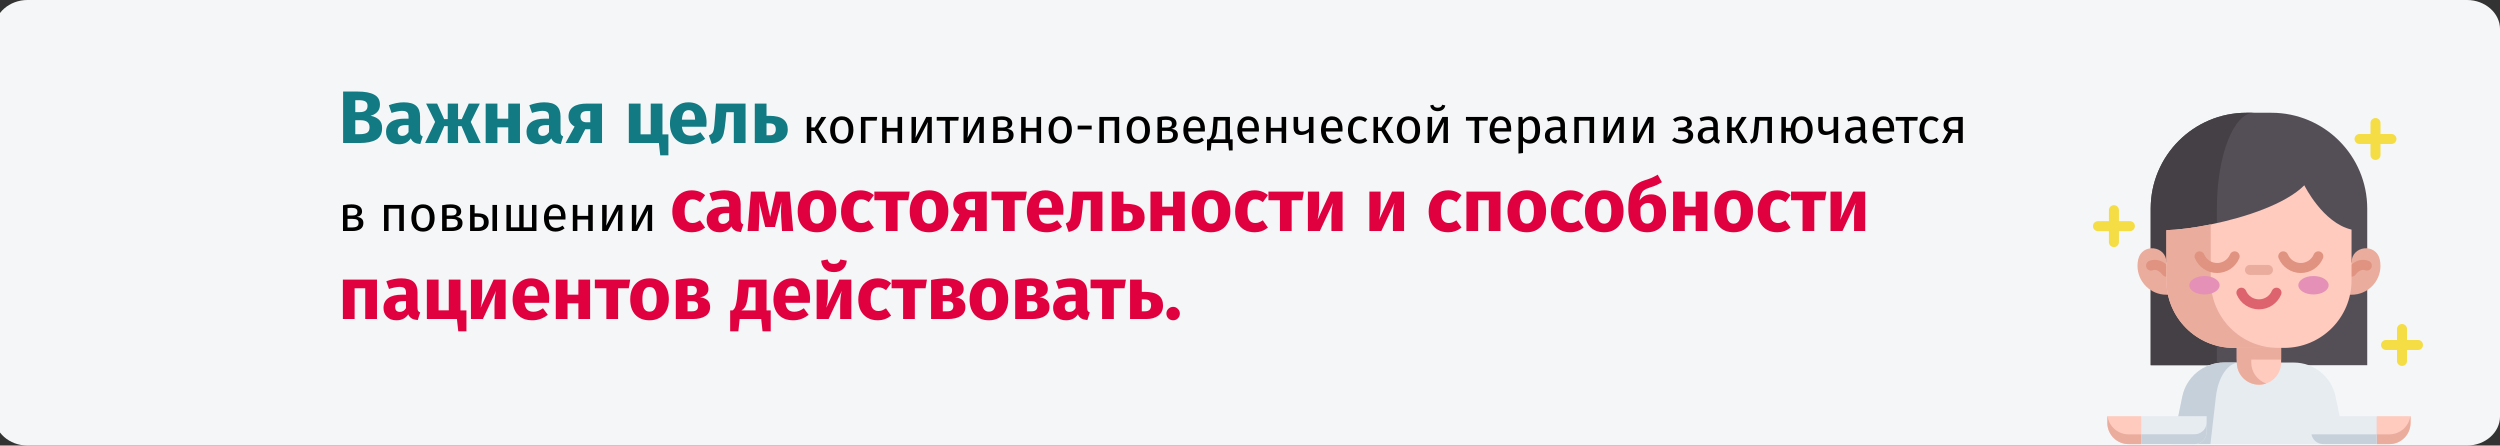<?xml version="1.0" encoding="UTF-8"?>
<svg xmlns="http://www.w3.org/2000/svg" width="909" height="162" viewBox="0 0 909 162" fill="none">
  <rect x="0" y="0" width="909" height="162" fill="#333333" stroke="none"/>
  <path d="M10 0H897C903.6 0 909 4.754 909 10.565V151.435C909 157.246 903.6 162 897 162H10C3.4 162 -2 157.246 -2 151.435V10.565C-2 4.754 3.4 0 10 0Z" fill="#F5F6F7"></path>
  <path d="M134.718 42.091C135.96 42.325 136.968 42.784 137.742 43.468C138.534 44.152 138.93 45.178 138.93 46.546C138.93 48.544 138.21 49.957 136.77 50.785C135.348 51.595 133.35 52 130.776 52H124.755V33.289H130.047C132.675 33.289 134.682 33.667 136.068 34.423C137.454 35.161 138.147 36.376 138.147 38.068C138.147 39.166 137.814 40.057 137.148 40.741C136.5 41.407 135.69 41.857 134.718 42.091ZM129.183 36.421V40.768H130.83C132.702 40.768 133.638 40.012 133.638 38.5C133.638 37.744 133.386 37.213 132.882 36.907C132.378 36.583 131.577 36.421 130.479 36.421H129.183ZM130.803 48.787C131.973 48.787 132.855 48.616 133.449 48.274C134.061 47.914 134.367 47.257 134.367 46.303C134.367 44.575 133.287 43.711 131.127 43.711H129.183V48.787H130.803ZM152.732 47.842C152.732 48.382 152.804 48.778 152.948 49.03C153.11 49.282 153.362 49.471 153.704 49.597L152.813 52.378C151.931 52.306 151.211 52.117 150.653 51.811C150.095 51.487 149.663 50.983 149.357 50.299C148.421 51.739 146.981 52.459 145.037 52.459C143.615 52.459 142.481 52.045 141.635 51.217C140.789 50.389 140.366 49.309 140.366 47.977C140.366 46.411 140.942 45.214 142.094 44.386C143.246 43.558 144.911 43.144 147.089 43.144H148.547V42.523C148.547 41.677 148.367 41.101 148.007 40.795C147.647 40.471 147.017 40.309 146.117 40.309C145.649 40.309 145.082 40.381 144.416 40.525C143.75 40.651 143.066 40.831 142.364 41.065L141.392 38.257C142.292 37.915 143.21 37.654 144.146 37.474C145.1 37.294 145.982 37.204 146.792 37.204C148.844 37.204 150.347 37.627 151.301 38.473C152.255 39.319 152.732 40.588 152.732 42.28V47.842ZM146.279 49.408C147.251 49.408 148.007 48.949 148.547 48.031V45.493H147.494C146.522 45.493 145.793 45.664 145.307 46.006C144.839 46.348 144.605 46.879 144.605 47.599C144.605 48.175 144.749 48.625 145.037 48.949C145.343 49.255 145.757 49.408 146.279 49.408ZM174.463 37.663L171.169 44.332L174.787 52H170.44L167.821 45.871H166.552V52H162.799V45.871H161.53L158.884 52H154.564L158.209 44.332L154.915 37.663H158.938L161.476 43.306H162.799V37.663H166.552V43.306H167.902L170.44 37.663H174.463ZM184.799 52V46.303H180.857V52H176.591V37.663H180.857V43.144H184.799V37.663H189.065V52H184.799ZM203.805 47.842C203.805 48.382 203.877 48.778 204.021 49.03C204.183 49.282 204.435 49.471 204.777 49.597L203.886 52.378C203.004 52.306 202.284 52.117 201.726 51.811C201.168 51.487 200.736 50.983 200.43 50.299C199.494 51.739 198.054 52.459 196.11 52.459C194.688 52.459 193.554 52.045 192.708 51.217C191.862 50.389 191.439 49.309 191.439 47.977C191.439 46.411 192.015 45.214 193.167 44.386C194.319 43.558 195.984 43.144 198.162 43.144H199.62V42.523C199.62 41.677 199.44 41.101 199.08 40.795C198.72 40.471 198.09 40.309 197.19 40.309C196.722 40.309 196.155 40.381 195.489 40.525C194.823 40.651 194.139 40.831 193.437 41.065L192.465 38.257C193.365 37.915 194.283 37.654 195.219 37.474C196.173 37.294 197.055 37.204 197.865 37.204C199.917 37.204 201.42 37.627 202.374 38.473C203.328 39.319 203.805 40.588 203.805 42.28V47.842ZM197.352 49.408C198.324 49.408 199.08 48.949 199.62 48.031V45.493H198.567C197.595 45.493 196.866 45.664 196.38 46.006C195.912 46.348 195.678 46.879 195.678 47.599C195.678 48.175 195.822 48.625 196.11 48.949C196.416 49.255 196.83 49.408 197.352 49.408ZM218.894 37.663V52H214.628V47.005H212.792L210.2 52H205.637L208.931 46.006C208.229 45.628 207.68 45.133 207.284 44.521C206.906 43.891 206.717 43.162 206.717 42.334C206.717 40.804 207.284 39.643 208.418 38.851C209.57 38.059 211.235 37.663 213.413 37.663H218.894ZM214.628 44.467V40.39H213.386C212.612 40.39 212.027 40.561 211.631 40.903C211.253 41.245 211.064 41.731 211.064 42.361C211.064 43.027 211.244 43.549 211.604 43.927C211.982 44.287 212.549 44.467 213.305 44.467H214.628ZM240.871 48.868H243.031V56.482H240.061L239.575 52H228.64V37.663H232.906V48.841H236.605V37.663H240.871V48.868ZM256.908 44.548C256.908 45.142 256.881 45.655 256.827 46.087H247.944C248.088 47.293 248.43 48.139 248.97 48.625C249.51 49.111 250.257 49.354 251.211 49.354C251.787 49.354 252.345 49.255 252.885 49.057C253.425 48.841 254.01 48.517 254.64 48.085L256.395 50.461C254.721 51.793 252.858 52.459 250.806 52.459C248.484 52.459 246.702 51.775 245.46 50.407C244.218 49.039 243.597 47.203 243.597 44.899C243.597 43.441 243.858 42.136 244.38 40.984C244.902 39.814 245.667 38.896 246.675 38.23C247.683 37.546 248.889 37.204 250.293 37.204C252.363 37.204 253.983 37.852 255.153 39.148C256.323 40.444 256.908 42.244 256.908 44.548ZM252.723 43.333C252.687 41.137 251.913 40.039 250.401 40.039C249.663 40.039 249.087 40.309 248.673 40.849C248.277 41.389 248.034 42.28 247.944 43.522H252.723V43.333ZM271.083 37.663V52H266.817V40.795H264.09L263.82 43.846C263.622 45.952 263.388 47.527 263.118 48.571C262.866 49.597 262.416 50.407 261.768 51.001C261.12 51.595 260.13 52.045 258.798 52.351L257.745 49.246C258.339 48.976 258.753 48.697 258.987 48.409C259.239 48.103 259.428 47.626 259.554 46.978C259.68 46.312 259.797 45.196 259.905 43.63L260.337 37.663H271.083ZM279.732 42.118C282.054 42.118 283.746 42.541 284.808 43.387C285.888 44.215 286.428 45.448 286.428 47.086C286.428 48.67 285.87 49.885 284.754 50.731C283.638 51.577 282.171 52 280.353 52H274.44V37.663H278.706V42.118H279.732ZM279.894 49.192C281.352 49.192 282.081 48.463 282.081 47.005C282.081 46.267 281.892 45.727 281.514 45.385C281.154 45.025 280.533 44.845 279.651 44.845H278.706V49.192H279.894Z" fill="#117A83"></path>
  <path d="M300.456 42.514L297.576 46.906L300.798 52H298.836L296.208 47.626H295.002V52H293.346V42.514H295.002V46.33H296.244L298.638 42.514H300.456ZM306.086 42.298C307.418 42.298 308.45 42.742 309.182 43.63C309.926 44.518 310.298 45.724 310.298 47.248C310.298 48.232 310.13 49.102 309.794 49.858C309.458 50.602 308.972 51.184 308.336 51.604C307.7 52.012 306.944 52.216 306.068 52.216C304.736 52.216 303.698 51.772 302.954 50.884C302.21 49.996 301.838 48.79 301.838 47.266C301.838 46.282 302.006 45.418 302.342 44.674C302.678 43.918 303.164 43.336 303.8 42.928C304.436 42.508 305.198 42.298 306.086 42.298ZM306.086 43.63C304.442 43.63 303.62 44.842 303.62 47.266C303.62 49.678 304.436 50.884 306.068 50.884C307.7 50.884 308.516 49.672 308.516 47.248C308.516 44.836 307.706 43.63 306.086 43.63ZM314.689 52H313.033V42.514H318.955L318.739 43.882H314.689V52ZM326.348 52V47.824H322.406V52H320.75V42.514H322.406V46.492H326.348V42.514H328.004V52H326.348ZM338.8 52H337.162V47.716C337.162 46.996 337.186 46.312 337.234 45.664C337.282 45.016 337.324 44.59 337.36 44.386L333.382 52H331.42V42.514H333.058V46.798C333.058 47.434 333.034 48.094 332.986 48.778C332.938 49.45 332.902 49.882 332.878 50.074L336.802 42.514H338.8V52ZM348.621 42.514L348.423 43.864H345.381V52H343.725V43.864H340.593V42.514H348.621ZM357.714 52H356.076V47.716C356.076 46.996 356.1 46.312 356.148 45.664C356.196 45.016 356.238 44.59 356.274 44.386L352.296 52H350.334V42.514H351.972V46.798C351.972 47.434 351.948 48.094 351.9 48.778C351.852 49.45 351.816 49.882 351.792 50.074L355.716 42.514H357.714V52ZM366.131 46.852C367.739 47.008 368.543 47.752 368.543 49.084C368.543 50.08 368.177 50.818 367.445 51.298C366.725 51.766 365.759 52 364.547 52H361.127V42.64C362.243 42.412 363.281 42.298 364.241 42.298C365.417 42.298 366.347 42.52 367.031 42.964C367.715 43.408 368.057 44.044 368.057 44.872C368.057 45.412 367.895 45.85 367.571 46.186C367.247 46.522 366.767 46.744 366.131 46.852ZM364.259 43.576C363.755 43.576 363.263 43.612 362.783 43.684V46.366H364.565C365.141 46.366 365.585 46.258 365.897 46.042C366.209 45.826 366.365 45.46 366.365 44.944C366.365 44.464 366.191 44.116 365.843 43.9C365.495 43.684 364.967 43.576 364.259 43.576ZM364.547 50.704C365.255 50.704 365.807 50.584 366.203 50.344C366.599 50.104 366.797 49.672 366.797 49.048C366.797 48.532 366.629 48.16 366.293 47.932C365.957 47.704 365.387 47.59 364.583 47.59H362.783V50.704H364.547ZM376.885 52V47.824H372.943V52H371.287V42.514H372.943V46.492H376.885V42.514H378.541V52H376.885ZM385.521 42.298C386.853 42.298 387.885 42.742 388.617 43.63C389.361 44.518 389.733 45.724 389.733 47.248C389.733 48.232 389.565 49.102 389.229 49.858C388.893 50.602 388.407 51.184 387.771 51.604C387.135 52.012 386.379 52.216 385.503 52.216C384.171 52.216 383.133 51.772 382.389 50.884C381.645 49.996 381.273 48.79 381.273 47.266C381.273 46.282 381.441 45.418 381.777 44.674C382.113 43.918 382.599 43.336 383.235 42.928C383.871 42.508 384.633 42.298 385.521 42.298ZM385.521 43.63C383.877 43.63 383.055 44.842 383.055 47.266C383.055 49.678 383.871 50.884 385.503 50.884C387.135 50.884 387.951 49.672 387.951 47.248C387.951 44.836 387.141 43.63 385.521 43.63ZM391.839 47.068V45.664H396.933V47.068H391.839ZM405.273 52V43.864H401.385V52H399.729V42.514H406.929V52H405.273ZM413.91 42.298C415.242 42.298 416.274 42.742 417.006 43.63C417.75 44.518 418.122 45.724 418.122 47.248C418.122 48.232 417.954 49.102 417.618 49.858C417.282 50.602 416.796 51.184 416.16 51.604C415.524 52.012 414.768 52.216 413.892 52.216C412.56 52.216 411.522 51.772 410.778 50.884C410.034 49.996 409.662 48.79 409.662 47.266C409.662 46.282 409.83 45.418 410.166 44.674C410.502 43.918 410.988 43.336 411.624 42.928C412.26 42.508 413.022 42.298 413.91 42.298ZM413.91 43.63C412.266 43.63 411.444 44.842 411.444 47.266C411.444 49.678 412.26 50.884 413.892 50.884C415.524 50.884 416.34 49.672 416.34 47.248C416.34 44.836 415.53 43.63 413.91 43.63ZM425.861 46.852C427.469 47.008 428.273 47.752 428.273 49.084C428.273 50.08 427.907 50.818 427.175 51.298C426.455 51.766 425.489 52 424.277 52H420.857V42.64C421.973 42.412 423.011 42.298 423.971 42.298C425.147 42.298 426.077 42.52 426.761 42.964C427.445 43.408 427.787 44.044 427.787 44.872C427.787 45.412 427.625 45.85 427.301 46.186C426.977 46.522 426.497 46.744 425.861 46.852ZM423.989 43.576C423.485 43.576 422.993 43.612 422.513 43.684V46.366H424.295C424.871 46.366 425.315 46.258 425.627 46.042C425.939 45.826 426.095 45.46 426.095 44.944C426.095 44.464 425.921 44.116 425.573 43.9C425.225 43.684 424.697 43.576 423.989 43.576ZM424.277 50.704C424.985 50.704 425.537 50.584 425.933 50.344C426.329 50.104 426.527 49.672 426.527 49.048C426.527 48.532 426.359 48.16 426.023 47.932C425.687 47.704 425.117 47.59 424.313 47.59H422.513V50.704H424.277ZM438.111 46.978C438.111 47.254 438.099 47.536 438.075 47.824H432.027C432.099 48.868 432.363 49.636 432.819 50.128C433.275 50.62 433.863 50.866 434.583 50.866C435.039 50.866 435.459 50.8 435.843 50.668C436.227 50.536 436.629 50.326 437.049 50.038L437.769 51.028C436.761 51.82 435.657 52.216 434.457 52.216C433.137 52.216 432.105 51.784 431.361 50.92C430.629 50.056 430.263 48.868 430.263 47.356C430.263 46.372 430.419 45.502 430.731 44.746C431.055 43.978 431.511 43.378 432.099 42.946C432.699 42.514 433.401 42.298 434.205 42.298C435.465 42.298 436.431 42.712 437.103 43.54C437.775 44.368 438.111 45.514 438.111 46.978ZM436.473 46.492C436.473 45.556 436.287 44.842 435.915 44.35C435.543 43.858 434.985 43.612 434.241 43.612C432.885 43.612 432.147 44.608 432.027 46.6H436.473V46.492ZM448.194 50.668V54.7H446.844L446.574 52H440.49L440.22 54.7H438.87V50.668H439.536C439.824 50.476 440.052 50.26 440.22 50.02C440.388 49.768 440.538 49.336 440.67 48.724C440.814 48.112 440.928 47.218 441.012 46.042L441.264 42.514H447.204V50.668H448.194ZM445.548 43.828H442.758L442.614 45.826C442.53 46.942 442.434 47.8 442.326 48.4C442.218 49 442.062 49.462 441.858 49.786C441.666 50.11 441.384 50.404 441.012 50.668H445.548V43.828ZM457.746 46.978C457.746 47.254 457.734 47.536 457.71 47.824H451.662C451.734 48.868 451.998 49.636 452.454 50.128C452.91 50.62 453.498 50.866 454.218 50.866C454.674 50.866 455.094 50.8 455.478 50.668C455.862 50.536 456.264 50.326 456.684 50.038L457.404 51.028C456.396 51.82 455.292 52.216 454.092 52.216C452.772 52.216 451.74 51.784 450.996 50.92C450.264 50.056 449.898 48.868 449.898 47.356C449.898 46.372 450.054 45.502 450.366 44.746C450.69 43.978 451.146 43.378 451.734 42.946C452.334 42.514 453.036 42.298 453.84 42.298C455.1 42.298 456.066 42.712 456.738 43.54C457.41 44.368 457.746 45.514 457.746 46.978ZM456.108 46.492C456.108 45.556 455.922 44.842 455.55 44.35C455.178 43.858 454.62 43.612 453.876 43.612C452.52 43.612 451.782 44.608 451.662 46.6H456.108V46.492ZM465.989 52V47.824H462.047V52H460.391V42.514H462.047V46.492H465.989V42.514H467.645V52H465.989ZM477.577 42.514V52H475.921V48.04C475.573 48.364 475.141 48.622 474.625 48.814C474.121 48.994 473.599 49.084 473.059 49.084C472.159 49.084 471.481 48.844 471.025 48.364C470.569 47.872 470.341 47.176 470.341 46.276V42.514H471.997V46.078C471.997 46.678 472.117 47.116 472.357 47.392C472.609 47.656 472.993 47.788 473.509 47.788C473.929 47.788 474.367 47.692 474.823 47.5C475.291 47.308 475.657 47.062 475.921 46.762V42.514H477.577ZM488.156 46.978C488.156 47.254 488.144 47.536 488.12 47.824H482.072C482.144 48.868 482.408 49.636 482.864 50.128C483.32 50.62 483.908 50.866 484.628 50.866C485.084 50.866 485.504 50.8 485.888 50.668C486.272 50.536 486.674 50.326 487.094 50.038L487.814 51.028C486.806 51.82 485.702 52.216 484.502 52.216C483.182 52.216 482.15 51.784 481.406 50.92C480.674 50.056 480.308 48.868 480.308 47.356C480.308 46.372 480.464 45.502 480.776 44.746C481.1 43.978 481.556 43.378 482.144 42.946C482.744 42.514 483.446 42.298 484.25 42.298C485.51 42.298 486.476 42.712 487.148 43.54C487.82 44.368 488.156 45.514 488.156 46.978ZM486.518 46.492C486.518 45.556 486.332 44.842 485.96 44.35C485.588 43.858 485.03 43.612 484.286 43.612C482.93 43.612 482.192 44.608 482.072 46.6H486.518V46.492ZM494.257 42.298C494.821 42.298 495.337 42.382 495.805 42.55C496.273 42.706 496.723 42.964 497.155 43.324L496.363 44.368C496.027 44.128 495.697 43.954 495.373 43.846C495.061 43.726 494.713 43.666 494.329 43.666C493.561 43.666 492.961 43.972 492.529 44.584C492.109 45.196 491.899 46.102 491.899 47.302C491.899 48.502 492.109 49.39 492.529 49.966C492.949 50.53 493.549 50.812 494.329 50.812C494.701 50.812 495.043 50.758 495.355 50.65C495.667 50.53 496.015 50.344 496.399 50.092L497.155 51.172C496.291 51.868 495.325 52.216 494.257 52.216C492.973 52.216 491.959 51.784 491.215 50.92C490.483 50.056 490.117 48.862 490.117 47.338C490.117 46.33 490.285 45.448 490.621 44.692C490.957 43.936 491.431 43.348 492.043 42.928C492.667 42.508 493.405 42.298 494.257 42.298ZM506.507 42.514L503.627 46.906L506.849 52H504.887L502.259 47.626H501.053V52H499.397V42.514H501.053V46.33H502.295L504.689 42.514H506.507ZM512.136 42.298C513.468 42.298 514.5 42.742 515.232 43.63C515.976 44.518 516.348 45.724 516.348 47.248C516.348 48.232 516.18 49.102 515.844 49.858C515.508 50.602 515.022 51.184 514.386 51.604C513.75 52.012 512.994 52.216 512.118 52.216C510.786 52.216 509.748 51.772 509.004 50.884C508.26 49.996 507.888 48.79 507.888 47.266C507.888 46.282 508.056 45.418 508.392 44.674C508.728 43.918 509.214 43.336 509.85 42.928C510.486 42.508 511.248 42.298 512.136 42.298ZM512.136 43.63C510.492 43.63 509.67 44.842 509.67 47.266C509.67 49.678 510.486 50.884 512.118 50.884C513.75 50.884 514.566 49.672 514.566 47.248C514.566 44.836 513.756 43.63 512.136 43.63ZM526.464 52H524.826V47.716C524.826 46.996 524.85 46.312 524.898 45.664C524.946 45.016 524.988 44.59 525.024 44.386L521.046 52H519.084V42.514H520.722V46.798C520.722 47.434 520.698 48.094 520.65 48.778C520.602 49.45 520.566 49.882 520.542 50.074L524.466 42.514H526.464V52ZM522.738 40.426C522.006 40.426 521.388 40.24 520.884 39.868C520.392 39.484 520.11 38.968 520.038 38.32L521.136 38.086C521.256 38.47 521.442 38.746 521.694 38.914C521.958 39.082 522.306 39.166 522.738 39.166C523.17 39.166 523.524 39.082 523.8 38.914C524.076 38.734 524.274 38.458 524.394 38.086L525.492 38.32C525.42 38.968 525.126 39.484 524.61 39.868C524.106 40.24 523.482 40.426 522.738 40.426ZM541.049 42.514L540.851 43.864H537.809V52H536.153V43.864H533.021V42.514H541.049ZM549.469 46.978C549.469 47.254 549.457 47.536 549.433 47.824H543.385C543.457 48.868 543.721 49.636 544.177 50.128C544.633 50.62 545.221 50.866 545.941 50.866C546.397 50.866 546.817 50.8 547.201 50.668C547.585 50.536 547.987 50.326 548.407 50.038L549.127 51.028C548.119 51.82 547.015 52.216 545.815 52.216C544.495 52.216 543.463 51.784 542.719 50.92C541.987 50.056 541.621 48.868 541.621 47.356C541.621 46.372 541.777 45.502 542.089 44.746C542.413 43.978 542.869 43.378 543.457 42.946C544.057 42.514 544.759 42.298 545.563 42.298C546.823 42.298 547.789 42.712 548.461 43.54C549.133 44.368 549.469 45.514 549.469 46.978ZM547.831 46.492C547.831 45.556 547.645 44.842 547.273 44.35C546.901 43.858 546.343 43.612 545.599 43.612C544.243 43.612 543.505 44.608 543.385 46.6H547.831V46.492ZM556.469 42.298C557.681 42.298 558.569 42.73 559.133 43.594C559.697 44.458 559.979 45.676 559.979 47.248C559.979 48.736 559.655 49.936 559.007 50.848C558.359 51.76 557.441 52.216 556.253 52.216C555.197 52.216 554.369 51.856 553.769 51.136V55.636L552.113 55.834V42.514H553.535L553.661 43.792C554.009 43.312 554.429 42.946 554.921 42.694C555.413 42.43 555.929 42.298 556.469 42.298ZM555.857 50.866C557.417 50.866 558.197 49.66 558.197 47.248C558.197 44.824 557.483 43.612 556.055 43.612C555.587 43.612 555.161 43.75 554.777 44.026C554.393 44.302 554.057 44.656 553.769 45.088V49.714C554.009 50.086 554.309 50.374 554.669 50.578C555.029 50.77 555.425 50.866 555.857 50.866ZM569.015 49.786C569.015 50.17 569.081 50.458 569.213 50.65C569.345 50.83 569.543 50.968 569.807 51.064L569.429 52.216C568.937 52.156 568.541 52.018 568.241 51.802C567.941 51.586 567.719 51.25 567.575 50.794C566.939 51.742 565.997 52.216 564.749 52.216C563.813 52.216 563.075 51.952 562.535 51.424C561.995 50.896 561.725 50.206 561.725 49.354C561.725 48.346 562.085 47.572 562.805 47.032C563.537 46.492 564.569 46.222 565.901 46.222H567.359V45.52C567.359 44.848 567.197 44.368 566.873 44.08C566.549 43.792 566.051 43.648 565.379 43.648C564.683 43.648 563.831 43.816 562.823 44.152L562.409 42.946C563.585 42.514 564.677 42.298 565.685 42.298C566.801 42.298 567.635 42.574 568.187 43.126C568.739 43.666 569.015 44.44 569.015 45.448V49.786ZM565.127 50.974C566.075 50.974 566.819 50.482 567.359 49.498V47.32H566.117C564.365 47.32 563.489 47.968 563.489 49.264C563.489 49.828 563.627 50.254 563.903 50.542C564.179 50.83 564.587 50.974 565.127 50.974ZM577.96 52V43.864H574.072V52H572.416V42.514H579.616V52H577.96ZM590.413 52H588.775V47.716C588.775 46.996 588.799 46.312 588.847 45.664C588.895 45.016 588.937 44.59 588.973 44.386L584.995 52H583.033V42.514H584.671V46.798C584.671 47.434 584.647 48.094 584.599 48.778C584.551 49.45 584.515 49.882 584.491 50.074L588.415 42.514H590.413V52ZM601.206 52H599.568V47.716C599.568 46.996 599.592 46.312 599.64 45.664C599.688 45.016 599.73 44.59 599.766 44.386L595.788 52H593.826V42.514H595.464V46.798C595.464 47.434 595.44 48.094 595.392 48.778C595.344 49.45 595.308 49.882 595.284 50.074L599.208 42.514H601.206V52ZM611.723 42.298C612.323 42.298 612.881 42.4 613.397 42.604C613.925 42.796 614.345 43.084 614.657 43.468C614.981 43.852 615.143 44.314 615.143 44.854C615.143 45.382 614.987 45.814 614.675 46.15C614.375 46.486 613.895 46.744 613.235 46.924C614.027 47.056 614.627 47.302 615.035 47.662C615.443 48.022 615.647 48.538 615.647 49.21C615.647 50.194 615.263 50.944 614.495 51.46C613.739 51.964 612.773 52.216 611.597 52.216C610.169 52.216 608.951 51.82 607.943 51.028L608.807 50.002C609.227 50.302 609.647 50.524 610.067 50.668C610.499 50.812 610.991 50.884 611.543 50.884C613.091 50.884 613.865 50.32 613.865 49.192C613.865 48.64 613.643 48.256 613.199 48.04C612.767 47.812 612.161 47.698 611.381 47.698H610.121L610.229 46.402H611.201C611.873 46.402 612.413 46.282 612.821 46.042C613.229 45.802 613.433 45.43 613.433 44.926C613.433 44.458 613.259 44.122 612.911 43.918C612.563 43.702 612.107 43.594 611.543 43.594C611.051 43.594 610.613 43.66 610.229 43.792C609.857 43.912 609.479 44.104 609.095 44.368L608.303 43.378C608.783 43.018 609.299 42.748 609.851 42.568C610.403 42.388 611.027 42.298 611.723 42.298ZM624.597 49.786C624.597 50.17 624.663 50.458 624.795 50.65C624.927 50.83 625.125 50.968 625.389 51.064L625.011 52.216C624.519 52.156 624.123 52.018 623.823 51.802C623.523 51.586 623.301 51.25 623.157 50.794C622.521 51.742 621.579 52.216 620.331 52.216C619.395 52.216 618.657 51.952 618.117 51.424C617.577 50.896 617.307 50.206 617.307 49.354C617.307 48.346 617.667 47.572 618.387 47.032C619.119 46.492 620.151 46.222 621.483 46.222H622.941V45.52C622.941 44.848 622.779 44.368 622.455 44.08C622.131 43.792 621.633 43.648 620.961 43.648C620.265 43.648 619.413 43.816 618.405 44.152L617.991 42.946C619.167 42.514 620.259 42.298 621.267 42.298C622.383 42.298 623.217 42.574 623.769 43.126C624.321 43.666 624.597 44.44 624.597 45.448V49.786ZM620.709 50.974C621.657 50.974 622.401 50.482 622.941 49.498V47.32H621.699C619.947 47.32 619.071 47.968 619.071 49.264C619.071 49.828 619.209 50.254 619.485 50.542C619.761 50.83 620.169 50.974 620.709 50.974ZM635.108 42.514L632.228 46.906L635.45 52H633.488L630.86 47.626H629.654V52H627.998V42.514H629.654V46.33H630.896L633.29 42.514H635.108ZM644.28 42.514V52H642.624V43.864H639.69L639.42 47.032C639.312 48.316 639.174 49.276 639.006 49.912C638.85 50.548 638.598 51.04 638.25 51.388C637.914 51.724 637.398 52 636.702 52.216L636.288 50.902C636.696 50.758 636.984 50.572 637.152 50.344C637.32 50.116 637.446 49.768 637.53 49.3C637.614 48.832 637.704 48.016 637.8 46.852L638.178 42.514H644.28ZM655.029 42.298C655.857 42.298 656.577 42.502 657.189 42.91C657.801 43.318 658.269 43.894 658.593 44.638C658.929 45.382 659.097 46.252 659.097 47.248C659.097 48.184 658.935 49.03 658.611 49.786C658.299 50.53 657.831 51.124 657.207 51.568C656.595 52 655.863 52.216 655.011 52.216C653.859 52.216 652.935 51.814 652.239 51.01C651.543 50.194 651.147 49.132 651.051 47.824H649.359V52H647.703V42.514H649.359V46.492H651.069C651.201 45.256 651.615 44.248 652.311 43.468C653.019 42.688 653.925 42.298 655.029 42.298ZM655.011 50.884C655.827 50.884 656.415 50.578 656.775 49.966C657.135 49.354 657.315 48.448 657.315 47.248C657.315 46.096 657.117 45.208 656.721 44.584C656.325 43.96 655.761 43.648 655.029 43.648C653.505 43.648 652.743 44.854 652.743 47.266C652.743 48.418 652.935 49.312 653.319 49.948C653.703 50.572 654.267 50.884 655.011 50.884ZM668.352 42.514V52H666.696V48.04C666.348 48.364 665.916 48.622 665.4 48.814C664.896 48.994 664.374 49.084 663.834 49.084C662.934 49.084 662.256 48.844 661.8 48.364C661.344 47.872 661.116 47.176 661.116 46.276V42.514H662.772V46.078C662.772 46.678 662.892 47.116 663.132 47.392C663.384 47.656 663.768 47.788 664.284 47.788C664.704 47.788 665.142 47.692 665.598 47.5C666.066 47.308 666.432 47.062 666.696 46.762V42.514H668.352ZM678.158 49.786C678.158 50.17 678.224 50.458 678.356 50.65C678.488 50.83 678.686 50.968 678.95 51.064L678.572 52.216C678.08 52.156 677.684 52.018 677.384 51.802C677.084 51.586 676.862 51.25 676.718 50.794C676.082 51.742 675.14 52.216 673.892 52.216C672.956 52.216 672.218 51.952 671.678 51.424C671.138 50.896 670.868 50.206 670.868 49.354C670.868 48.346 671.228 47.572 671.948 47.032C672.68 46.492 673.712 46.222 675.044 46.222H676.502V45.52C676.502 44.848 676.34 44.368 676.016 44.08C675.692 43.792 675.194 43.648 674.522 43.648C673.826 43.648 672.974 43.816 671.966 44.152L671.552 42.946C672.728 42.514 673.82 42.298 674.828 42.298C675.944 42.298 676.778 42.574 677.33 43.126C677.882 43.666 678.158 44.44 678.158 45.448V49.786ZM674.27 50.974C675.218 50.974 675.962 50.482 676.502 49.498V47.32H675.26C673.508 47.32 672.632 47.968 672.632 49.264C672.632 49.828 672.77 50.254 673.046 50.542C673.322 50.83 673.73 50.974 674.27 50.974ZM688.723 46.978C688.723 47.254 688.711 47.536 688.687 47.824H682.639C682.711 48.868 682.975 49.636 683.431 50.128C683.887 50.62 684.475 50.866 685.195 50.866C685.651 50.866 686.071 50.8 686.455 50.668C686.839 50.536 687.241 50.326 687.661 50.038L688.381 51.028C687.373 51.82 686.269 52.216 685.069 52.216C683.749 52.216 682.717 51.784 681.973 50.92C681.241 50.056 680.875 48.868 680.875 47.356C680.875 46.372 681.031 45.502 681.343 44.746C681.667 43.978 682.123 43.378 682.711 42.946C683.311 42.514 684.013 42.298 684.817 42.298C686.077 42.298 687.043 42.712 687.715 43.54C688.387 44.368 688.723 45.514 688.723 46.978ZM687.085 46.492C687.085 45.556 686.899 44.842 686.527 44.35C686.155 43.858 685.597 43.612 684.853 43.612C683.497 43.612 682.759 44.608 682.639 46.6H687.085V46.492ZM697.318 42.514L697.12 43.864H694.078V52H692.422V43.864H689.29V42.514H697.318ZM702.03 42.298C702.594 42.298 703.11 42.382 703.578 42.55C704.046 42.706 704.496 42.964 704.928 43.324L704.136 44.368C703.8 44.128 703.47 43.954 703.146 43.846C702.834 43.726 702.486 43.666 702.102 43.666C701.334 43.666 700.734 43.972 700.302 44.584C699.882 45.196 699.672 46.102 699.672 47.302C699.672 48.502 699.882 49.39 700.302 49.966C700.722 50.53 701.322 50.812 702.102 50.812C702.474 50.812 702.816 50.758 703.128 50.65C703.44 50.53 703.788 50.344 704.172 50.092L704.928 51.172C704.064 51.868 703.098 52.216 702.03 52.216C700.746 52.216 699.732 51.784 698.988 50.92C698.256 50.056 697.89 48.862 697.89 47.338C697.89 46.33 698.058 45.448 698.394 44.692C698.73 43.936 699.204 43.348 699.816 42.928C700.44 42.508 701.178 42.298 702.03 42.298ZM713.668 42.514V52H712.012V48.364H709.942L707.944 52H706.09L708.358 47.986C707.242 47.458 706.684 46.6 706.684 45.412C706.684 44.476 707.02 43.762 707.692 43.27C708.364 42.766 709.306 42.514 710.518 42.514H713.668ZM712.012 47.104V43.792H710.482C709.798 43.792 709.282 43.924 708.934 44.188C708.598 44.44 708.43 44.848 708.43 45.412C708.43 46.012 708.586 46.444 708.898 46.708C709.222 46.972 709.738 47.104 710.446 47.104H712.012ZM129.714 78.852C131.322 79.008 132.126 79.752 132.126 81.084C132.126 82.08 131.76 82.818 131.028 83.298C130.308 83.766 129.342 84 128.13 84H124.71V74.64C125.826 74.412 126.864 74.298 127.824 74.298C129 74.298 129.93 74.52 130.614 74.964C131.298 75.408 131.64 76.044 131.64 76.872C131.64 77.412 131.478 77.85 131.154 78.186C130.83 78.522 130.35 78.744 129.714 78.852ZM127.842 75.576C127.338 75.576 126.846 75.612 126.366 75.684V78.366H128.148C128.724 78.366 129.168 78.258 129.48 78.042C129.792 77.826 129.948 77.46 129.948 76.944C129.948 76.464 129.774 76.116 129.426 75.9C129.078 75.684 128.55 75.576 127.842 75.576ZM128.13 82.704C128.838 82.704 129.39 82.584 129.786 82.344C130.182 82.104 130.38 81.672 130.38 81.048C130.38 80.532 130.212 80.16 129.876 79.932C129.54 79.704 128.97 79.59 128.166 79.59H126.366V82.704H128.13ZM145.178 84V75.864H141.29V84H139.634V74.514H146.834V84H145.178ZM153.815 74.298C155.147 74.298 156.179 74.742 156.911 75.63C157.655 76.518 158.027 77.724 158.027 79.248C158.027 80.232 157.859 81.102 157.523 81.858C157.187 82.602 156.701 83.184 156.065 83.604C155.429 84.012 154.673 84.216 153.797 84.216C152.465 84.216 151.427 83.772 150.683 82.884C149.939 81.996 149.567 80.79 149.567 79.266C149.567 78.282 149.735 77.418 150.071 76.674C150.407 75.918 150.893 75.336 151.529 74.928C152.165 74.508 152.927 74.298 153.815 74.298ZM153.815 75.63C152.171 75.63 151.349 76.842 151.349 79.266C151.349 81.678 152.165 82.884 153.797 82.884C155.429 82.884 156.245 81.672 156.245 79.248C156.245 76.836 155.435 75.63 153.815 75.63ZM165.767 78.852C167.375 79.008 168.179 79.752 168.179 81.084C168.179 82.08 167.813 82.818 167.081 83.298C166.361 83.766 165.395 84 164.183 84H160.763V74.64C161.879 74.412 162.917 74.298 163.877 74.298C165.053 74.298 165.983 74.52 166.667 74.964C167.351 75.408 167.693 76.044 167.693 76.872C167.693 77.412 167.531 77.85 167.207 78.186C166.883 78.522 166.403 78.744 165.767 78.852ZM163.895 75.576C163.391 75.576 162.899 75.612 162.419 75.684V78.366H164.201C164.777 78.366 165.221 78.258 165.533 78.042C165.845 77.826 166.001 77.46 166.001 76.944C166.001 76.464 165.827 76.116 165.479 75.9C165.131 75.684 164.603 75.576 163.895 75.576ZM164.183 82.704C164.891 82.704 165.443 82.584 165.839 82.344C166.235 82.104 166.433 81.672 166.433 81.048C166.433 80.532 166.265 80.16 165.929 79.932C165.593 79.704 165.023 79.59 164.219 79.59H162.419V82.704H164.183ZM173.659 77.574C175.075 77.574 176.101 77.85 176.737 78.402C177.373 78.954 177.691 79.74 177.691 80.76C177.691 81.828 177.331 82.638 176.611 83.19C175.903 83.73 175.021 84 173.965 84H170.923V74.514H172.579V77.574H173.659ZM179.059 74.514H180.715V84H179.059V74.514ZM173.821 82.704C174.493 82.704 175.009 82.554 175.369 82.254C175.741 81.954 175.927 81.456 175.927 80.76C175.927 80.1 175.753 79.614 175.405 79.302C175.069 78.99 174.481 78.834 173.641 78.834H172.579V82.704H173.821ZM195.05 74.514V84H184.142V74.514H185.762V82.668H188.804V74.514H190.388V82.668H193.43V74.514H195.05ZM205.632 78.978C205.632 79.254 205.62 79.536 205.596 79.824H199.548C199.62 80.868 199.884 81.636 200.34 82.128C200.796 82.62 201.384 82.866 202.104 82.866C202.56 82.866 202.98 82.8 203.364 82.668C203.748 82.536 204.15 82.326 204.57 82.038L205.29 83.028C204.282 83.82 203.178 84.216 201.978 84.216C200.658 84.216 199.626 83.784 198.882 82.92C198.15 82.056 197.784 80.868 197.784 79.356C197.784 78.372 197.94 77.502 198.252 76.746C198.576 75.978 199.032 75.378 199.62 74.946C200.22 74.514 200.922 74.298 201.726 74.298C202.986 74.298 203.952 74.712 204.624 75.54C205.296 76.368 205.632 77.514 205.632 78.978ZM203.994 78.492C203.994 77.556 203.808 76.842 203.436 76.35C203.064 75.858 202.506 75.612 201.762 75.612C200.406 75.612 199.668 76.608 199.548 78.6H203.994V78.492ZM213.874 84V79.824H209.932V84H208.276V74.514H209.932V78.492H213.874V74.514H215.53V84H213.874ZM226.326 84H224.688V79.716C224.688 78.996 224.712 78.312 224.76 77.664C224.808 77.016 224.85 76.59 224.886 76.386L220.908 84H218.946V74.514H220.584V78.798C220.584 79.434 220.56 80.094 220.512 80.778C220.464 81.45 220.428 81.882 220.404 82.074L224.328 74.514H226.326V84ZM237.119 84H235.481V79.716C235.481 78.996 235.505 78.312 235.553 77.664C235.601 77.016 235.643 76.59 235.679 76.386L231.701 84H229.739V74.514H231.377V78.798C231.377 79.434 231.353 80.094 231.305 80.778C231.257 81.45 231.221 81.882 231.197 82.074L235.121 74.514H237.119V84Z" fill="black"></path>
  <path d="M251.47 69.204C252.46 69.204 253.351 69.348 254.143 69.636C254.935 69.924 255.682 70.365 256.384 70.959L254.548 73.497C253.648 72.813 252.739 72.471 251.821 72.471C250.867 72.471 250.147 72.822 249.661 73.524C249.175 74.226 248.932 75.36 248.932 76.926C248.932 78.438 249.175 79.509 249.661 80.139C250.147 80.769 250.849 81.084 251.767 81.084C252.253 81.084 252.694 81.012 253.09 80.868C253.486 80.706 253.963 80.454 254.521 80.112L256.384 82.758C254.962 83.892 253.351 84.459 251.551 84.459C250.093 84.459 248.833 84.153 247.771 83.541C246.709 82.911 245.89 82.038 245.314 80.922C244.738 79.788 244.45 78.465 244.45 76.953C244.45 75.441 244.738 74.1 245.314 72.93C245.89 71.76 246.709 70.851 247.771 70.203C248.833 69.537 250.066 69.204 251.47 69.204ZM269.31 79.842C269.31 80.382 269.382 80.778 269.526 81.03C269.688 81.282 269.94 81.471 270.282 81.597L269.391 84.378C268.509 84.306 267.789 84.117 267.231 83.811C266.673 83.487 266.241 82.983 265.935 82.299C264.999 83.739 263.559 84.459 261.615 84.459C260.193 84.459 259.059 84.045 258.213 83.217C257.367 82.389 256.944 81.309 256.944 79.977C256.944 78.411 257.52 77.214 258.672 76.386C259.824 75.558 261.489 75.144 263.667 75.144H265.125V74.523C265.125 73.677 264.945 73.101 264.585 72.795C264.225 72.471 263.595 72.309 262.695 72.309C262.227 72.309 261.66 72.381 260.994 72.525C260.328 72.651 259.644 72.831 258.942 73.065L257.97 70.257C258.87 69.915 259.788 69.654 260.724 69.474C261.678 69.294 262.56 69.204 263.37 69.204C265.422 69.204 266.925 69.627 267.879 70.473C268.833 71.319 269.31 72.588 269.31 74.28V79.842ZM262.857 81.408C263.829 81.408 264.585 80.949 265.125 80.031V77.493H264.072C263.1 77.493 262.371 77.664 261.885 78.006C261.417 78.348 261.183 78.879 261.183 79.599C261.183 80.175 261.327 80.625 261.615 80.949C261.921 81.255 262.335 81.408 262.857 81.408ZM288.395 84H284.345L284.021 78.87C283.985 77.97 283.967 77.322 283.967 76.926C283.967 76.044 284.012 74.865 284.102 73.389L281.78 82.542H278.243L276.002 73.416C276.092 74.352 276.137 75.423 276.137 76.629C276.137 77.115 276.119 77.862 276.083 78.87L275.84 84H271.817L273.032 69.663H278.054L280.025 78.897L282.05 69.663H287.153L288.395 84ZM297.059 69.204C299.255 69.204 300.974 69.879 302.216 71.229C303.458 72.561 304.079 74.433 304.079 76.845C304.079 78.375 303.791 79.716 303.215 80.868C302.657 82.002 301.847 82.884 300.785 83.514C299.741 84.144 298.499 84.459 297.059 84.459C294.881 84.459 293.162 83.793 291.902 82.461C290.66 81.111 290.039 79.23 290.039 76.818C290.039 75.288 290.318 73.956 290.876 72.822C291.452 71.67 292.262 70.779 293.306 70.149C294.368 69.519 295.619 69.204 297.059 69.204ZM297.059 72.336C296.195 72.336 295.547 72.705 295.115 73.443C294.683 74.163 294.467 75.288 294.467 76.818C294.467 78.384 294.674 79.527 295.088 80.247C295.52 80.967 296.177 81.327 297.059 81.327C297.923 81.327 298.571 80.967 299.003 80.247C299.435 79.509 299.651 78.375 299.651 76.845C299.651 75.279 299.435 74.136 299.003 73.416C298.589 72.696 297.941 72.336 297.059 72.336ZM312.826 69.204C313.816 69.204 314.707 69.348 315.499 69.636C316.291 69.924 317.038 70.365 317.74 70.959L315.904 73.497C315.004 72.813 314.095 72.471 313.177 72.471C312.223 72.471 311.503 72.822 311.017 73.524C310.531 74.226 310.288 75.36 310.288 76.926C310.288 78.438 310.531 79.509 311.017 80.139C311.503 80.769 312.205 81.084 313.123 81.084C313.609 81.084 314.05 81.012 314.446 80.868C314.842 80.706 315.319 80.454 315.877 80.112L317.74 82.758C316.318 83.892 314.707 84.459 312.907 84.459C311.449 84.459 310.189 84.153 309.127 83.541C308.065 82.911 307.246 82.038 306.67 80.922C306.094 79.788 305.806 78.465 305.806 76.953C305.806 75.441 306.094 74.1 306.67 72.93C307.246 71.76 308.065 70.851 309.127 70.203C310.189 69.537 311.422 69.204 312.826 69.204ZM330.768 69.663L330.255 72.822H326.367V84H322.101V72.822H317.916V69.663H330.768ZM337.796 69.204C339.992 69.204 341.711 69.879 342.953 71.229C344.195 72.561 344.816 74.433 344.816 76.845C344.816 78.375 344.528 79.716 343.952 80.868C343.394 82.002 342.584 82.884 341.522 83.514C340.478 84.144 339.236 84.459 337.796 84.459C335.618 84.459 333.899 83.793 332.639 82.461C331.397 81.111 330.776 79.23 330.776 76.818C330.776 75.288 331.055 73.956 331.613 72.822C332.189 71.67 332.999 70.779 334.043 70.149C335.105 69.519 336.356 69.204 337.796 69.204ZM337.796 72.336C336.932 72.336 336.284 72.705 335.852 73.443C335.42 74.163 335.204 75.288 335.204 76.818C335.204 78.384 335.411 79.527 335.825 80.247C336.257 80.967 336.914 81.327 337.796 81.327C338.66 81.327 339.308 80.967 339.74 80.247C340.172 79.509 340.388 78.375 340.388 76.845C340.388 75.279 340.172 74.136 339.74 73.416C339.326 72.696 338.678 72.336 337.796 72.336ZM358.781 69.663V84H354.515V79.005H352.679L350.087 84H345.524L348.818 78.006C348.116 77.628 347.567 77.133 347.171 76.521C346.793 75.891 346.604 75.162 346.604 74.334C346.604 72.804 347.171 71.643 348.305 70.851C349.457 70.059 351.122 69.663 353.3 69.663H358.781ZM354.515 76.467V72.39H353.273C352.499 72.39 351.914 72.561 351.518 72.903C351.14 73.245 350.951 73.731 350.951 74.361C350.951 75.027 351.131 75.549 351.491 75.927C351.869 76.287 352.436 76.467 353.192 76.467H354.515ZM373.351 69.663L372.838 72.822H368.95V84H364.684V72.822H360.499V69.663H373.351ZM386.67 76.548C386.67 77.142 386.643 77.655 386.589 78.087H377.706C377.85 79.293 378.192 80.139 378.732 80.625C379.272 81.111 380.019 81.354 380.973 81.354C381.549 81.354 382.107 81.255 382.647 81.057C383.187 80.841 383.772 80.517 384.402 80.085L386.157 82.461C384.483 83.793 382.62 84.459 380.568 84.459C378.246 84.459 376.464 83.775 375.222 82.407C373.98 81.039 373.359 79.203 373.359 76.899C373.359 75.441 373.62 74.136 374.142 72.984C374.664 71.814 375.429 70.896 376.437 70.23C377.445 69.546 378.651 69.204 380.055 69.204C382.125 69.204 383.745 69.852 384.915 71.148C386.085 72.444 386.67 74.244 386.67 76.548ZM382.485 75.333C382.449 73.137 381.675 72.039 380.163 72.039C379.425 72.039 378.849 72.309 378.435 72.849C378.039 73.389 377.796 74.28 377.706 75.522H382.485V75.333ZM400.845 69.663V84H396.579V72.795H393.852L393.582 75.846C393.384 77.952 393.15 79.527 392.88 80.571C392.628 81.597 392.178 82.407 391.53 83.001C390.882 83.595 389.892 84.045 388.56 84.351L387.507 81.246C388.101 80.976 388.515 80.697 388.749 80.409C389.001 80.103 389.19 79.626 389.316 78.978C389.442 78.312 389.559 77.196 389.667 75.63L390.099 69.663H400.845ZM409.493 74.118C411.815 74.118 413.507 74.541 414.569 75.387C415.649 76.215 416.189 77.448 416.189 79.086C416.189 80.67 415.631 81.885 414.515 82.731C413.399 83.577 411.932 84 410.114 84H404.201V69.663H408.467V74.118H409.493ZM409.655 81.192C411.113 81.192 411.842 80.463 411.842 79.005C411.842 78.267 411.653 77.727 411.275 77.385C410.915 77.025 410.294 76.845 409.412 76.845H408.467V81.192H409.655ZM426.516 84V78.303H422.574V84H418.308V69.663H422.574V75.144H426.516V69.663H430.782V84H426.516ZM440.338 69.204C442.534 69.204 444.253 69.879 445.495 71.229C446.737 72.561 447.358 74.433 447.358 76.845C447.358 78.375 447.07 79.716 446.494 80.868C445.936 82.002 445.126 82.884 444.064 83.514C443.02 84.144 441.778 84.459 440.338 84.459C438.16 84.459 436.441 83.793 435.181 82.461C433.939 81.111 433.318 79.23 433.318 76.818C433.318 75.288 433.597 73.956 434.155 72.822C434.731 71.67 435.541 70.779 436.585 70.149C437.647 69.519 438.898 69.204 440.338 69.204ZM440.338 72.336C439.474 72.336 438.826 72.705 438.394 73.443C437.962 74.163 437.746 75.288 437.746 76.818C437.746 78.384 437.953 79.527 438.367 80.247C438.799 80.967 439.456 81.327 440.338 81.327C441.202 81.327 441.85 80.967 442.282 80.247C442.714 79.509 442.93 78.375 442.93 76.845C442.93 75.279 442.714 74.136 442.282 73.416C441.868 72.696 441.22 72.336 440.338 72.336ZM456.106 69.204C457.096 69.204 457.987 69.348 458.779 69.636C459.571 69.924 460.318 70.365 461.02 70.959L459.184 73.497C458.284 72.813 457.375 72.471 456.457 72.471C455.503 72.471 454.783 72.822 454.297 73.524C453.811 74.226 453.568 75.36 453.568 76.926C453.568 78.438 453.811 79.509 454.297 80.139C454.783 80.769 455.485 81.084 456.403 81.084C456.889 81.084 457.33 81.012 457.726 80.868C458.122 80.706 458.599 80.454 459.157 80.112L461.02 82.758C459.598 83.892 457.987 84.459 456.187 84.459C454.729 84.459 453.469 84.153 452.407 83.541C451.345 82.911 450.526 82.038 449.95 80.922C449.374 79.788 449.086 78.465 449.086 76.953C449.086 75.441 449.374 74.1 449.95 72.93C450.526 71.76 451.345 70.851 452.407 70.203C453.469 69.537 454.702 69.204 456.106 69.204ZM474.048 69.663L473.535 72.822H469.647V84H465.381V72.822H461.196V69.663H474.048ZM488.16 84H484.11V78.897C484.11 77.889 484.164 76.935 484.272 76.035C484.38 75.135 484.515 74.379 484.677 73.767L479.898 84H475.551V69.663H479.628V74.847C479.628 75.801 479.565 76.737 479.439 77.655C479.331 78.573 479.205 79.329 479.061 79.923L483.786 69.663H488.16V84ZM510.519 84H506.469V78.897C506.469 77.889 506.523 76.935 506.631 76.035C506.739 75.135 506.874 74.379 507.036 73.767L502.257 84H497.91V69.663H501.987V74.847C501.987 75.801 501.924 76.737 501.798 77.655C501.69 78.573 501.564 79.329 501.42 79.923L506.145 69.663H510.519V84ZM526.48 69.204C527.47 69.204 528.361 69.348 529.153 69.636C529.945 69.924 530.692 70.365 531.394 70.959L529.558 73.497C528.658 72.813 527.749 72.471 526.831 72.471C525.877 72.471 525.157 72.822 524.671 73.524C524.185 74.226 523.942 75.36 523.942 76.926C523.942 78.438 524.185 79.509 524.671 80.139C525.157 80.769 525.859 81.084 526.777 81.084C527.263 81.084 527.704 81.012 528.1 80.868C528.496 80.706 528.973 80.454 529.531 80.112L531.394 82.758C529.972 83.892 528.361 84.459 526.561 84.459C525.103 84.459 523.843 84.153 522.781 83.541C521.719 82.911 520.9 82.038 520.324 80.922C519.748 79.788 519.46 78.465 519.46 76.953C519.46 75.441 519.748 74.1 520.324 72.93C520.9 71.76 521.719 70.851 522.781 70.203C523.843 69.537 525.076 69.204 526.48 69.204ZM541.317 84V72.822H537.456V84H533.19V69.663H545.583V84H541.317ZM555.141 69.204C557.337 69.204 559.056 69.879 560.298 71.229C561.54 72.561 562.161 74.433 562.161 76.845C562.161 78.375 561.873 79.716 561.297 80.868C560.739 82.002 559.929 82.884 558.867 83.514C557.823 84.144 556.581 84.459 555.141 84.459C552.963 84.459 551.244 83.793 549.984 82.461C548.742 81.111 548.121 79.23 548.121 76.818C548.121 75.288 548.4 73.956 548.958 72.822C549.534 71.67 550.344 70.779 551.388 70.149C552.45 69.519 553.701 69.204 555.141 69.204ZM555.141 72.336C554.277 72.336 553.629 72.705 553.197 73.443C552.765 74.163 552.549 75.288 552.549 76.818C552.549 78.384 552.756 79.527 553.17 80.247C553.602 80.967 554.259 81.327 555.141 81.327C556.005 81.327 556.653 80.967 557.085 80.247C557.517 79.509 557.733 78.375 557.733 76.845C557.733 75.279 557.517 74.136 557.085 73.416C556.671 72.696 556.023 72.336 555.141 72.336ZM570.908 69.204C571.898 69.204 572.789 69.348 573.581 69.636C574.373 69.924 575.12 70.365 575.822 70.959L573.986 73.497C573.086 72.813 572.177 72.471 571.259 72.471C570.305 72.471 569.585 72.822 569.099 73.524C568.613 74.226 568.37 75.36 568.37 76.926C568.37 78.438 568.613 79.509 569.099 80.139C569.585 80.769 570.287 81.084 571.205 81.084C571.691 81.084 572.132 81.012 572.528 80.868C572.924 80.706 573.401 80.454 573.959 80.112L575.822 82.758C574.4 83.892 572.789 84.459 570.989 84.459C569.531 84.459 568.271 84.153 567.209 83.541C566.147 82.911 565.328 82.038 564.752 80.922C564.176 79.788 563.888 78.465 563.888 76.953C563.888 75.441 564.176 74.1 564.752 72.93C565.328 71.76 566.147 70.851 567.209 70.203C568.271 69.537 569.504 69.204 570.908 69.204ZM583.301 69.204C585.497 69.204 587.216 69.879 588.458 71.229C589.7 72.561 590.321 74.433 590.321 76.845C590.321 78.375 590.033 79.716 589.457 80.868C588.899 82.002 588.089 82.884 587.027 83.514C585.983 84.144 584.741 84.459 583.301 84.459C581.123 84.459 579.404 83.793 578.144 82.461C576.902 81.111 576.281 79.23 576.281 76.818C576.281 75.288 576.56 73.956 577.118 72.822C577.694 71.67 578.504 70.779 579.548 70.149C580.61 69.519 581.861 69.204 583.301 69.204ZM583.301 72.336C582.437 72.336 581.789 72.705 581.357 73.443C580.925 74.163 580.709 75.288 580.709 76.818C580.709 78.384 580.916 79.527 581.33 80.247C581.762 80.967 582.419 81.327 583.301 81.327C584.165 81.327 584.813 80.967 585.245 80.247C585.677 79.509 585.893 78.375 585.893 76.845C585.893 75.279 585.677 74.136 585.245 73.416C584.831 72.696 584.183 72.336 583.301 72.336ZM600.419 70.662C601.427 70.662 602.336 70.923 603.146 71.445C603.974 71.967 604.622 72.732 605.09 73.74C605.558 74.73 605.792 75.918 605.792 77.304C605.792 78.762 605.513 80.031 604.955 81.111C604.397 82.191 603.596 83.019 602.552 83.595C601.526 84.171 600.329 84.459 598.961 84.459C596.819 84.459 595.127 83.766 593.885 82.38C592.661 80.976 592.049 78.843 592.049 75.981C592.049 73.893 592.22 72.183 592.562 70.851C592.922 69.519 593.525 68.43 594.371 67.584C595.235 66.72 596.441 66.045 597.989 65.559C599.087 65.217 599.951 64.911 600.581 64.641C601.211 64.353 601.931 63.975 602.741 63.507L604.28 66.234C603.65 66.648 602.984 67.008 602.282 67.314C601.598 67.62 600.725 67.935 599.663 68.259C598.871 68.511 598.241 68.808 597.773 69.15C597.323 69.474 596.963 69.933 596.693 70.527C596.423 71.103 596.234 71.886 596.126 72.876C597.152 71.4 598.583 70.662 600.419 70.662ZM598.934 81.327C599.708 81.327 600.311 81.039 600.743 80.463C601.175 79.869 601.391 78.861 601.391 77.439C601.391 76.071 601.211 75.126 600.851 74.604C600.491 74.064 599.942 73.794 599.204 73.794C598.664 73.794 598.151 73.947 597.665 74.253C597.179 74.541 596.783 74.982 596.477 75.576V77.412C596.477 78.744 596.693 79.734 597.125 80.382C597.557 81.012 598.16 81.327 598.934 81.327ZM616.544 84V78.303H612.602V84H608.336V69.663H612.602V75.144H616.544V69.663H620.81V84H616.544ZM630.366 69.204C632.562 69.204 634.281 69.879 635.523 71.229C636.765 72.561 637.386 74.433 637.386 76.845C637.386 78.375 637.098 79.716 636.522 80.868C635.964 82.002 635.154 82.884 634.092 83.514C633.048 84.144 631.806 84.459 630.366 84.459C628.188 84.459 626.469 83.793 625.209 82.461C623.967 81.111 623.346 79.23 623.346 76.818C623.346 75.288 623.625 73.956 624.183 72.822C624.759 71.67 625.569 70.779 626.613 70.149C627.675 69.519 628.926 69.204 630.366 69.204ZM630.366 72.336C629.502 72.336 628.854 72.705 628.422 73.443C627.99 74.163 627.774 75.288 627.774 76.818C627.774 78.384 627.981 79.527 628.395 80.247C628.827 80.967 629.484 81.327 630.366 81.327C631.23 81.327 631.878 80.967 632.31 80.247C632.742 79.509 632.958 78.375 632.958 76.845C632.958 75.279 632.742 74.136 632.31 73.416C631.896 72.696 631.248 72.336 630.366 72.336ZM646.134 69.204C647.124 69.204 648.015 69.348 648.807 69.636C649.599 69.924 650.346 70.365 651.048 70.959L649.212 73.497C648.312 72.813 647.403 72.471 646.485 72.471C645.531 72.471 644.811 72.822 644.325 73.524C643.839 74.226 643.596 75.36 643.596 76.926C643.596 78.438 643.839 79.509 644.325 80.139C644.811 80.769 645.513 81.084 646.431 81.084C646.917 81.084 647.358 81.012 647.754 80.868C648.15 80.706 648.627 80.454 649.185 80.112L651.048 82.758C649.626 83.892 648.015 84.459 646.215 84.459C644.757 84.459 643.497 84.153 642.435 83.541C641.373 82.911 640.554 82.038 639.978 80.922C639.402 79.788 639.114 78.465 639.114 76.953C639.114 75.441 639.402 74.1 639.978 72.93C640.554 71.76 641.373 70.851 642.435 70.203C643.497 69.537 644.73 69.204 646.134 69.204ZM664.076 69.663L663.563 72.822H659.675V84H655.409V72.822H651.224V69.663H664.076ZM678.188 84H674.138V78.897C674.138 77.889 674.192 76.935 674.3 76.035C674.408 75.135 674.543 74.379 674.705 73.767L669.926 84H665.579V69.663H669.656V74.847C669.656 75.801 669.593 76.737 669.467 77.655C669.359 78.573 669.233 79.329 669.089 79.923L673.814 69.663H678.188V84ZM132.801 116V104.822H128.94V116H124.674V101.663H137.067V116H132.801ZM151.809 111.842C151.809 112.382 151.881 112.778 152.025 113.03C152.187 113.282 152.439 113.471 152.781 113.597L151.89 116.378C151.008 116.306 150.288 116.117 149.73 115.811C149.172 115.487 148.74 114.983 148.434 114.299C147.498 115.739 146.058 116.459 144.114 116.459C142.692 116.459 141.558 116.045 140.712 115.217C139.866 114.389 139.443 113.309 139.443 111.977C139.443 110.411 140.019 109.214 141.171 108.386C142.323 107.558 143.988 107.144 146.166 107.144H147.624V106.523C147.624 105.677 147.444 105.101 147.084 104.795C146.724 104.471 146.094 104.309 145.194 104.309C144.726 104.309 144.159 104.381 143.493 104.525C142.827 104.651 142.143 104.831 141.441 105.065L140.469 102.257C141.369 101.915 142.287 101.654 143.223 101.474C144.177 101.294 145.059 101.204 145.869 101.204C147.921 101.204 149.424 101.627 150.378 102.473C151.332 103.319 151.809 104.588 151.809 106.28V111.842ZM145.356 113.408C146.328 113.408 147.084 112.949 147.624 112.031V109.493H146.571C145.599 109.493 144.87 109.664 144.384 110.006C143.916 110.348 143.682 110.879 143.682 111.599C143.682 112.175 143.826 112.625 144.114 112.949C144.42 113.255 144.834 113.408 145.356 113.408ZM167.438 112.868H169.598V120.482H166.628L166.142 116H155.207V101.663H159.473V112.841H163.172V101.663H167.438V112.868ZM183.847 116H179.797V110.897C179.797 109.889 179.851 108.935 179.959 108.035C180.067 107.135 180.202 106.379 180.364 105.767L175.585 116H171.238V101.663H175.315V106.847C175.315 107.801 175.252 108.737 175.126 109.655C175.018 110.573 174.892 111.329 174.748 111.923L179.473 101.663H183.847V116ZM199.692 108.548C199.692 109.142 199.665 109.655 199.611 110.087H190.728C190.872 111.293 191.214 112.139 191.754 112.625C192.294 113.111 193.041 113.354 193.995 113.354C194.571 113.354 195.129 113.255 195.669 113.057C196.209 112.841 196.794 112.517 197.424 112.085L199.179 114.461C197.505 115.793 195.642 116.459 193.59 116.459C191.268 116.459 189.486 115.775 188.244 114.407C187.002 113.039 186.381 111.203 186.381 108.899C186.381 107.441 186.642 106.136 187.164 104.984C187.686 103.814 188.451 102.896 189.459 102.23C190.467 101.546 191.673 101.204 193.077 101.204C195.147 101.204 196.767 101.852 197.937 103.148C199.107 104.444 199.692 106.244 199.692 108.548ZM195.507 107.333C195.471 105.137 194.697 104.039 193.185 104.039C192.447 104.039 191.871 104.309 191.457 104.849C191.061 105.389 190.818 106.28 190.728 107.522H195.507V107.333ZM210.296 116V110.303H206.354V116H202.088V101.663H206.354V107.144H210.296V101.663H214.562V116H210.296ZM229.14 101.663L228.627 104.822H224.739V116H220.473V104.822H216.288V101.663H229.14ZM236.168 101.204C238.364 101.204 240.083 101.879 241.325 103.229C242.567 104.561 243.188 106.433 243.188 108.845C243.188 110.375 242.9 111.716 242.324 112.868C241.766 114.002 240.956 114.884 239.894 115.514C238.85 116.144 237.608 116.459 236.168 116.459C233.99 116.459 232.271 115.793 231.011 114.461C229.769 113.111 229.148 111.23 229.148 108.818C229.148 107.288 229.427 105.956 229.985 104.822C230.561 103.67 231.371 102.779 232.415 102.149C233.477 101.519 234.728 101.204 236.168 101.204ZM236.168 104.336C235.304 104.336 234.656 104.705 234.224 105.443C233.792 106.163 233.576 107.288 233.576 108.818C233.576 110.384 233.783 111.527 234.197 112.247C234.629 112.967 235.286 113.327 236.168 113.327C237.032 113.327 237.68 112.967 238.112 112.247C238.544 111.509 238.76 110.375 238.76 108.845C238.76 107.279 238.544 106.136 238.112 105.416C237.698 104.696 237.05 104.336 236.168 104.336ZM254.555 108.116C256.985 108.404 258.2 109.583 258.2 111.653C258.2 113.111 257.624 114.2 256.472 114.92C255.338 115.64 253.781 116 251.801 116H245.726V101.798C247.868 101.402 249.758 101.204 251.396 101.204C253.34 101.204 254.852 101.537 255.932 102.203C257.03 102.851 257.579 103.814 257.579 105.092C257.579 105.902 257.318 106.568 256.796 107.09C256.292 107.594 255.545 107.936 254.555 108.116ZM251.315 103.931C250.757 103.931 250.316 103.949 249.992 103.985V107.279H251.504C252.098 107.279 252.557 107.144 252.881 106.874C253.205 106.586 253.367 106.154 253.367 105.578C253.367 104.48 252.683 103.931 251.315 103.931ZM251.666 113.192C253.106 113.192 253.826 112.553 253.826 111.275C253.826 110.681 253.655 110.24 253.313 109.952C252.971 109.664 252.431 109.52 251.693 109.52H249.992V113.192H251.666ZM280.23 112.868V120.482H277.26L276.774 116H268.944L268.458 120.482H265.488V112.868H266.379C266.703 112.634 266.964 112.337 267.162 111.977C267.378 111.599 267.567 110.987 267.729 110.141C267.909 109.295 268.062 108.089 268.188 106.523L268.593 101.663H278.718V112.868H280.23ZM274.722 104.471H272.238L272.103 106.145C271.977 107.585 271.815 108.746 271.617 109.628C271.437 110.492 271.185 111.176 270.861 111.68C270.537 112.166 270.105 112.562 269.565 112.868H274.722V104.471ZM294.534 108.548C294.534 109.142 294.507 109.655 294.453 110.087H285.57C285.714 111.293 286.056 112.139 286.596 112.625C287.136 113.111 287.883 113.354 288.837 113.354C289.413 113.354 289.971 113.255 290.511 113.057C291.051 112.841 291.636 112.517 292.266 112.085L294.021 114.461C292.347 115.793 290.484 116.459 288.432 116.459C286.11 116.459 284.328 115.775 283.086 114.407C281.844 113.039 281.223 111.203 281.223 108.899C281.223 107.441 281.484 106.136 282.006 104.984C282.528 103.814 283.293 102.896 284.301 102.23C285.309 101.546 286.515 101.204 287.919 101.204C289.989 101.204 291.609 101.852 292.779 103.148C293.949 104.444 294.534 106.244 294.534 108.548ZM290.349 107.333C290.313 105.137 289.539 104.039 288.027 104.039C287.289 104.039 286.713 104.309 286.299 104.849C285.903 105.389 285.66 106.28 285.57 107.522H290.349V107.333ZM309.54 116H305.49V110.897C305.49 109.889 305.544 108.935 305.652 108.035C305.76 107.135 305.895 106.379 306.057 105.767L301.278 116H296.931V101.663H301.008V106.847C301.008 107.801 300.945 108.737 300.819 109.655C300.711 110.573 300.585 111.329 300.441 111.923L305.166 101.663H309.54V116ZM303.222 98.936C301.836 98.936 300.738 98.558 299.928 97.802C299.136 97.046 298.686 96.038 298.578 94.778L300.927 94.346C301.089 94.922 301.35 95.336 301.71 95.588C302.088 95.84 302.592 95.966 303.222 95.966C303.852 95.966 304.347 95.84 304.707 95.588C305.085 95.336 305.364 94.922 305.544 94.346L307.893 94.778C307.785 96.038 307.326 97.046 306.516 97.802C305.706 98.558 304.608 98.936 303.222 98.936ZM319.093 101.204C320.083 101.204 320.974 101.348 321.766 101.636C322.558 101.924 323.305 102.365 324.007 102.959L322.171 105.497C321.271 104.813 320.362 104.471 319.444 104.471C318.49 104.471 317.77 104.822 317.284 105.524C316.798 106.226 316.555 107.36 316.555 108.926C316.555 110.438 316.798 111.509 317.284 112.139C317.77 112.769 318.472 113.084 319.39 113.084C319.876 113.084 320.317 113.012 320.713 112.868C321.109 112.706 321.586 112.454 322.144 112.112L324.007 114.758C322.585 115.892 320.974 116.459 319.174 116.459C317.716 116.459 316.456 116.153 315.394 115.541C314.332 114.911 313.513 114.038 312.937 112.922C312.361 111.788 312.073 110.465 312.073 108.953C312.073 107.441 312.361 106.1 312.937 104.93C313.513 103.76 314.332 102.851 315.394 102.203C316.456 101.537 317.689 101.204 319.093 101.204ZM337.035 101.663L336.522 104.822H332.634V116H328.368V104.822H324.183V101.663H337.035ZM347.367 108.116C349.797 108.404 351.012 109.583 351.012 111.653C351.012 113.111 350.436 114.2 349.284 114.92C348.15 115.64 346.593 116 344.613 116H338.538V101.798C340.68 101.402 342.57 101.204 344.208 101.204C346.152 101.204 347.664 101.537 348.744 102.203C349.842 102.851 350.391 103.814 350.391 105.092C350.391 105.902 350.13 106.568 349.608 107.09C349.104 107.594 348.357 107.936 347.367 108.116ZM344.127 103.931C343.569 103.931 343.128 103.949 342.804 103.985V107.279H344.316C344.91 107.279 345.369 107.144 345.693 106.874C346.017 106.586 346.179 106.154 346.179 105.578C346.179 104.48 345.495 103.931 344.127 103.931ZM344.478 113.192C345.918 113.192 346.638 112.553 346.638 111.275C346.638 110.681 346.467 110.24 346.125 109.952C345.783 109.664 345.243 109.52 344.505 109.52H342.804V113.192H344.478ZM359.567 101.204C361.763 101.204 363.482 101.879 364.724 103.229C365.966 104.561 366.587 106.433 366.587 108.845C366.587 110.375 366.299 111.716 365.723 112.868C365.165 114.002 364.355 114.884 363.293 115.514C362.249 116.144 361.007 116.459 359.567 116.459C357.389 116.459 355.67 115.793 354.41 114.461C353.168 113.111 352.547 111.23 352.547 108.818C352.547 107.288 352.826 105.956 353.384 104.822C353.96 103.67 354.77 102.779 355.814 102.149C356.876 101.519 358.127 101.204 359.567 101.204ZM359.567 104.336C358.703 104.336 358.055 104.705 357.623 105.443C357.191 106.163 356.975 107.288 356.975 108.818C356.975 110.384 357.182 111.527 357.596 112.247C358.028 112.967 358.685 113.327 359.567 113.327C360.431 113.327 361.079 112.967 361.511 112.247C361.943 111.509 362.159 110.375 362.159 108.845C362.159 107.279 361.943 106.136 361.511 105.416C361.097 104.696 360.449 104.336 359.567 104.336ZM377.953 108.116C380.383 108.404 381.598 109.583 381.598 111.653C381.598 113.111 381.022 114.2 379.87 114.92C378.736 115.64 377.179 116 375.199 116H369.124V101.798C371.266 101.402 373.156 101.204 374.794 101.204C376.738 101.204 378.25 101.537 379.33 102.203C380.428 102.851 380.977 103.814 380.977 105.092C380.977 105.902 380.716 106.568 380.194 107.09C379.69 107.594 378.943 107.936 377.953 108.116ZM374.713 103.931C374.155 103.931 373.714 103.949 373.39 103.985V107.279H374.902C375.496 107.279 375.955 107.144 376.279 106.874C376.603 106.586 376.765 106.154 376.765 105.578C376.765 104.48 376.081 103.931 374.713 103.931ZM375.064 113.192C376.504 113.192 377.224 112.553 377.224 111.275C377.224 110.681 377.053 110.24 376.711 109.952C376.369 109.664 375.829 109.52 375.091 109.52H373.39V113.192H375.064ZM395.284 111.842C395.284 112.382 395.356 112.778 395.5 113.03C395.662 113.282 395.914 113.471 396.256 113.597L395.365 116.378C394.483 116.306 393.763 116.117 393.205 115.811C392.647 115.487 392.215 114.983 391.909 114.299C390.973 115.739 389.533 116.459 387.589 116.459C386.167 116.459 385.033 116.045 384.187 115.217C383.341 114.389 382.918 113.309 382.918 111.977C382.918 110.411 383.494 109.214 384.646 108.386C385.798 107.558 387.463 107.144 389.641 107.144H391.099V106.523C391.099 105.677 390.919 105.101 390.559 104.795C390.199 104.471 389.569 104.309 388.669 104.309C388.201 104.309 387.634 104.381 386.968 104.525C386.302 104.651 385.618 104.831 384.916 105.065L383.944 102.257C384.844 101.915 385.762 101.654 386.698 101.474C387.652 101.294 388.534 101.204 389.344 101.204C391.396 101.204 392.899 101.627 393.853 102.473C394.807 103.319 395.284 104.588 395.284 106.28V111.842ZM388.831 113.408C389.803 113.408 390.559 112.949 391.099 112.031V109.493H390.046C389.074 109.493 388.345 109.664 387.859 110.006C387.391 110.348 387.157 110.879 387.157 111.599C387.157 112.175 387.301 112.625 387.589 112.949C387.895 113.255 388.309 113.408 388.831 113.408ZM409.386 101.663L408.873 104.822H404.985V116H400.719V104.822H396.534V101.663H409.386ZM416.182 106.118C418.504 106.118 420.196 106.541 421.258 107.387C422.338 108.215 422.878 109.448 422.878 111.086C422.878 112.67 422.32 113.885 421.204 114.731C420.088 115.577 418.621 116 416.803 116H410.89V101.663H415.156V106.118H416.182ZM416.344 113.192C417.802 113.192 418.531 112.463 418.531 111.005C418.531 110.267 418.342 109.727 417.964 109.385C417.604 109.025 416.983 108.845 416.101 108.845H415.156V113.192H416.344ZM426.562 111.572C427.228 111.572 427.795 111.815 428.263 112.301C428.749 112.769 428.992 113.336 428.992 114.002C428.992 114.686 428.749 115.271 428.263 115.757C427.795 116.225 427.228 116.459 426.562 116.459C425.878 116.459 425.293 116.225 424.807 115.757C424.339 115.271 424.105 114.686 424.105 114.002C424.105 113.336 424.339 112.769 424.807 112.301C425.293 111.815 425.878 111.572 426.562 111.572Z" fill="#E0003F"></path>
  <path d="M868.762 161.476H864.159L861.734 156.066L864.159 151.328H876.471V153.767C876.471 158.025 873.019 161.476 868.762 161.476Z" fill="#FFCBBE"></path>
  <path d="M876.47 151.328V153.767C876.47 158.023 873.018 161.475 868.762 161.475H864.159L861.734 157.929H868.762C872.643 157.929 875.854 155.061 876.39 151.328H876.47Z" fill="#EAAC9D"></path>
  <path d="M816.832 41H825.884C845.125 41 860.723 56.598 860.723 75.839V132.777H781.992V75.839C781.992 56.598 797.59 41 816.832 41Z" fill="#544F57"></path>
  <path d="M819.599 41C812.121 41 806.061 56.599 806.061 75.841V132.777H781.992V75.841C781.992 56.599 797.591 41 816.831 41H819.599Z" fill="#454045"></path>
  <path d="M813.286 131.82H808.692C801.317 131.82 794.96 137.005 793.477 144.229L789.938 161.474H852.762L849.222 144.229C847.74 137.006 841.382 131.82 834.008 131.82H829.414" fill="#E7ECF1"></path>
  <path d="M814.246 131.82C810.106 131.82 806.537 137.005 805.706 144.229L803.718 161.474H789.938L793.477 144.229C794.96 137.005 801.318 131.82 808.692 131.82H814.246Z" fill="#C6D0DA"></path>
  <path d="M829.417 118.367V131.821C829.417 136.269 825.81 139.876 821.362 139.876C816.912 139.876 813.305 136.269 813.305 131.821V118.367H829.417Z" fill="#FFCBBE"></path>
  <path d="M823.992 139.437C823.168 139.721 822.283 139.876 821.362 139.876C816.912 139.876 813.305 136.269 813.305 131.821V118.367H818.565V131.821C818.565 135.35 820.834 138.349 823.992 139.437Z" fill="#EAAC9D"></path>
  <path d="M787.712 107.165C781.904 107.165 777.195 102.456 777.195 96.648C777.195 95.848 777.285 95.07 777.453 94.322C778.818 88.279 787.712 89.27 787.712 95.465H855.021C855.021 89.27 863.915 88.279 865.28 94.322C865.449 95.07 865.538 95.848 865.538 96.648C865.538 102.456 860.829 107.165 855.021 107.165" fill="#EAAC9D"></path>
  <path d="M787.704 100.616C787.133 100.616 786.57 100.348 786.217 99.846C786.173 99.785 784.534 97.557 782.811 98.252C781.88 98.628 780.821 98.178 780.445 97.246C780.069 96.316 780.52 95.256 781.451 94.88C783.31 94.13 785.333 94.432 787.149 95.729C788.369 96.602 789.113 97.642 789.193 97.757C789.768 98.581 789.566 99.714 788.743 100.289C788.426 100.51 788.063 100.616 787.704 100.616Z" fill="#DF9380"></path>
  <path d="M855.011 100.61C854.649 100.61 854.284 100.502 853.966 100.278C853.15 99.701 852.949 98.577 853.522 97.757C853.602 97.641 854.346 96.602 855.566 95.729C857.381 94.432 859.405 94.13 861.264 94.88C862.195 95.256 862.646 96.315 862.27 97.246C861.894 98.177 860.835 98.628 859.904 98.252C858.166 97.551 856.514 99.824 856.497 99.847C856.142 100.344 855.58 100.61 855.011 100.61Z" fill="#DF9380"></path>
  <path d="M813.305 118.367H829.417V130.761H813.305V118.367Z" fill="#EAAC9D"></path>
  <path d="M855.02 83.481V101.967C855.02 115.513 844.039 126.496 830.491 126.496H812.24C798.694 126.496 787.711 115.515 787.711 101.967V83.692C791.888 83.571 797.635 82.858 803.826 81.6C816.513 79.021 831.077 74.146 837.852 67.371C837.852 67.371 844.555 81.067 855.02 83.481Z" fill="#FFCBBE"></path>
  <path d="M828.355 126.497H812.24C798.694 126.497 787.711 115.516 787.711 101.968V83.694C791.888 83.572 797.635 82.86 803.826 81.602V101.968C803.826 115.514 814.807 126.497 828.355 126.497Z" fill="#EAAC9D"></path>
  <path d="M841.181 107.063C844.223 107.063 846.69 105.563 846.69 103.713C846.69 101.863 844.223 100.363 841.181 100.363C838.138 100.363 835.672 101.863 835.672 103.713C835.672 105.563 838.138 107.063 841.181 107.063Z" fill="#E490B7"></path>
  <path d="M801.54 107.063C804.583 107.063 807.049 105.563 807.049 103.713C807.049 101.863 804.583 100.363 801.54 100.363C798.498 100.363 796.031 101.863 796.031 103.713C796.031 105.563 798.498 107.063 801.54 107.063Z" fill="#E490B7"></path>
  <path d="M824.638 99.964H818.084C817.08 99.964 816.266 99.15 816.266 98.146C816.266 97.142 817.08 96.328 818.084 96.328H824.638C825.642 96.328 826.456 97.142 826.456 98.146C826.456 99.15 825.642 99.964 824.638 99.964Z" fill="#EAAC9D"></path>
  <path d="M821.357 112.479C817.832 112.479 814.67 110.379 813.3 107.13C812.909 106.205 813.343 105.139 814.268 104.749C815.194 104.359 816.26 104.793 816.65 105.718C817.45 107.616 819.298 108.843 821.357 108.843C823.416 108.843 825.264 107.616 826.064 105.718C826.454 104.792 827.521 104.359 828.446 104.749C829.371 105.139 829.805 106.205 829.415 107.13C828.045 110.38 824.882 112.479 821.357 112.479Z" fill="#DD636E"></path>
  <path d="M864.154 151.328V161.475H844.735C842.602 161.475 840.825 159.948 840.439 157.929C840.386 157.66 840.359 157.383 840.359 157.1V151.328H864.154Z" fill="#E7ECF1"></path>
  <path d="M864.16 157.926V161.472H844.741C842.608 161.472 840.831 159.945 840.445 157.926H864.16Z" fill="#C6D0DA"></path>
  <path d="M773.944 161.476H778.546L780.971 154.776L778.546 151.328H766.234V153.767C766.234 158.025 769.686 161.476 773.944 161.476Z" fill="#FFCBBE"></path>
  <path d="M766.234 151.328V153.767C766.234 158.023 769.686 161.475 773.943 161.475H778.545L780.97 157.929H773.943C770.062 157.929 766.85 155.061 766.314 151.328H766.234Z" fill="#EAAC9D"></path>
  <path d="M778.547 151.328V161.475H797.966C800.099 161.475 801.876 159.948 802.261 157.929C802.315 157.66 802.341 157.383 802.341 157.1V151.328H778.547Z" fill="#E7ECF1"></path>
  <path d="M802.341 153.516V157.098C802.341 157.382 802.315 157.658 802.261 157.927C801.876 159.947 800.099 161.474 797.966 161.474H778.547V157.891H797.966C800.099 157.891 801.876 156.364 802.261 154.345C802.315 154.076 802.341 153.799 802.341 153.516Z" fill="#C6D0DA"></path>
  <path d="M836.576 99.26C833.051 99.26 829.888 97.161 828.518 93.912C828.128 92.987 828.562 91.92 829.487 91.53C830.412 91.14 831.479 91.574 831.869 92.499C832.669 94.398 834.517 95.625 836.576 95.625C838.635 95.625 840.483 94.398 841.283 92.499C841.673 91.574 842.739 91.14 843.664 91.53C844.59 91.92 845.023 92.987 844.633 93.912C843.264 97.161 840.101 99.26 836.576 99.26Z" fill="#DF9380"></path>
  <path d="M806.139 99.26C802.613 99.26 799.451 97.161 798.081 93.912C797.691 92.987 798.124 91.92 799.05 91.53C799.975 91.14 801.041 91.574 801.431 92.499C802.232 94.398 804.079 95.625 806.138 95.625C808.197 95.625 810.045 94.398 810.846 92.499C811.236 91.574 812.301 91.14 813.227 91.53C814.152 91.92 814.586 92.987 814.196 93.912C812.826 97.161 809.663 99.26 806.139 99.26Z" fill="#DF9380"></path>
  <path d="M869.535 52.354C870.539 52.354 871.353 51.54 871.353 50.536C871.353 49.532 870.539 48.718 869.535 48.718H865.549V44.732C865.549 43.728 864.735 42.914 863.731 42.914C862.727 42.914 861.913 43.728 861.913 44.732V48.718H857.927C856.923 48.718 856.109 49.532 856.109 50.536C856.109 51.54 856.923 52.354 857.927 52.354H861.913V56.34C861.913 57.344 862.727 58.158 863.731 58.158C864.735 58.158 865.549 57.344 865.549 56.34V52.354H869.535Z" fill="#F4DD45"></path>
  <path d="M774.426 80.406H770.44V76.42C770.44 75.416 769.626 74.602 768.622 74.602C767.618 74.602 766.804 75.416 766.804 76.42V80.406H762.818C761.814 80.406 761 81.219 761 82.224C761 83.228 761.814 84.041 762.818 84.041H766.804V88.027C766.804 89.031 767.618 89.845 768.622 89.845C769.626 89.845 770.44 89.031 770.44 88.027V84.041H774.426C775.43 84.041 776.244 83.228 776.244 82.224C776.244 81.219 775.43 80.406 774.426 80.406Z" fill="#F4DD45"></path>
  <path d="M879.176 123.616H875.19V119.631C875.19 118.626 874.376 117.812 873.372 117.812C872.368 117.812 871.554 118.626 871.554 119.631V123.616H867.568C866.564 123.616 865.75 124.43 865.75 125.434C865.75 126.438 866.564 127.252 867.568 127.252H871.554V131.238C871.554 132.242 872.368 133.056 873.372 133.056C874.376 133.056 875.19 132.242 875.19 131.238V127.252H879.176C880.18 127.252 880.994 126.438 880.994 125.434C880.994 124.43 880.18 123.616 879.176 123.616Z" fill="#F4DD45"></path>
</svg>
